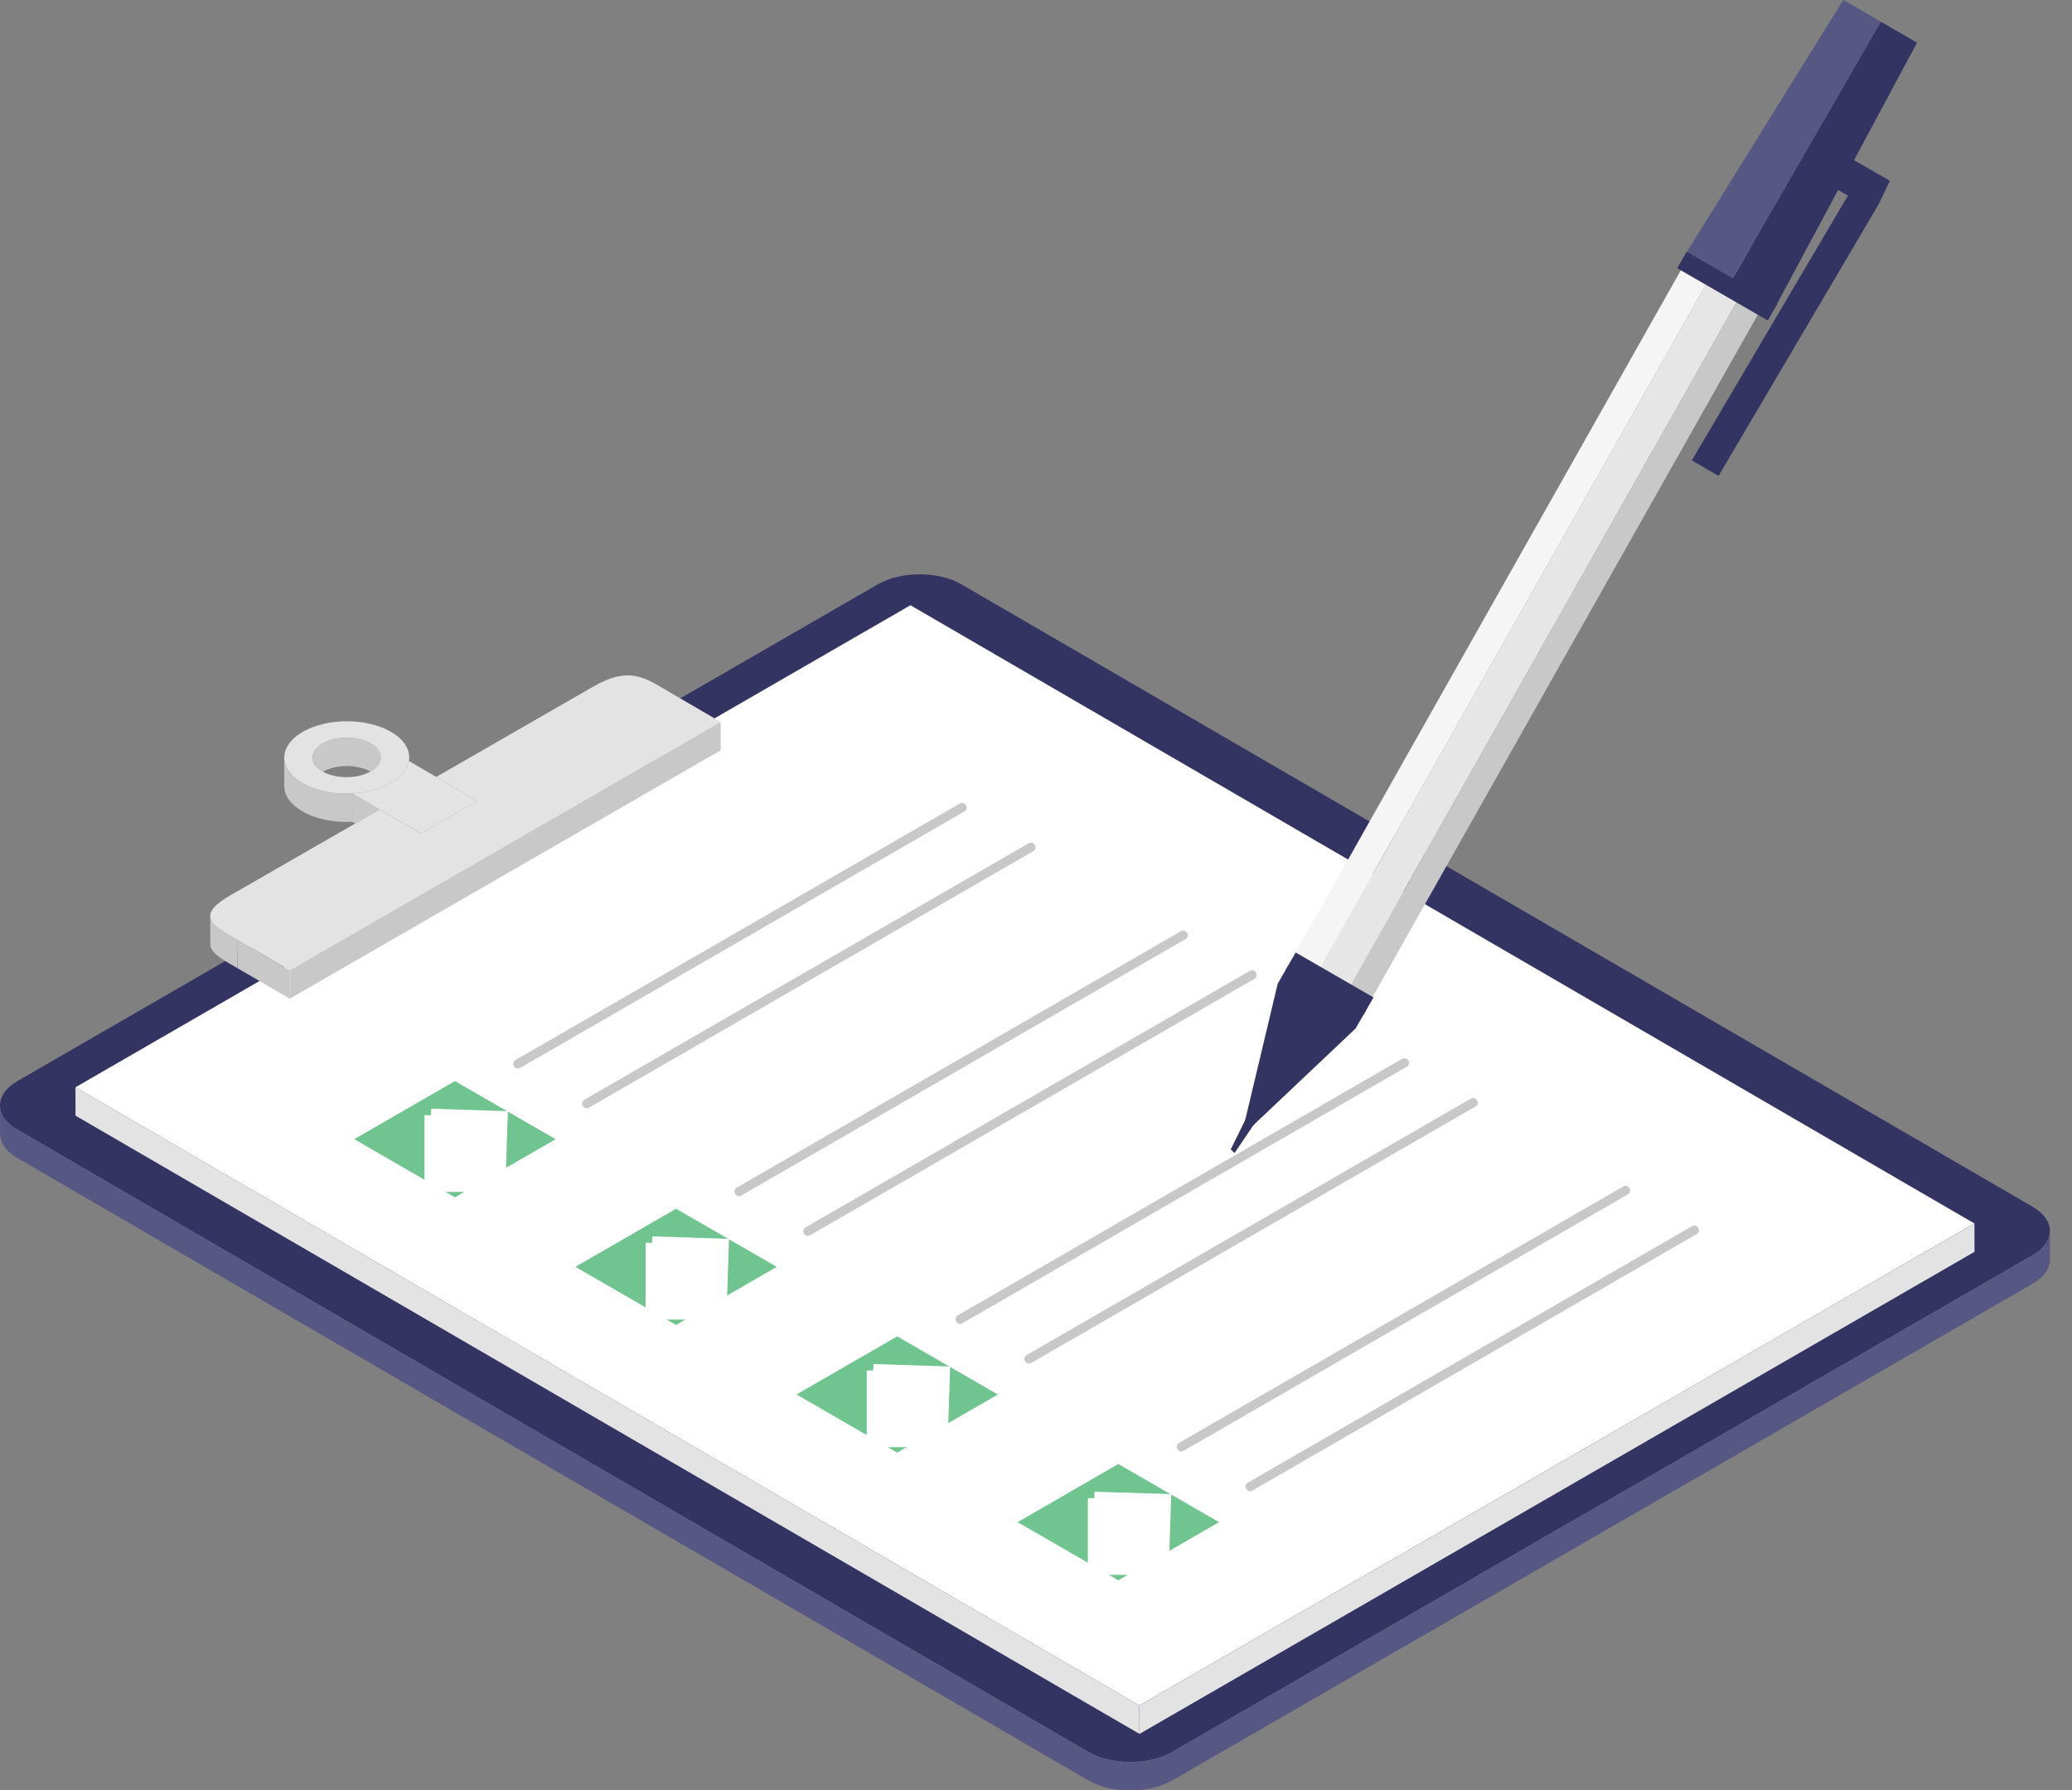 <svg width="81" height="70" viewBox="0 0 81 70" fill="none" xmlns="http://www.w3.org/2000/svg">
<rect x="0" y="0" width="81" height="70" fill="#808080" stroke="none"/>
<g clip-path="url(#clip0_262_9379)">
<path d="M0.006 43.316C0.007 43.325 0.008 43.336 0.009 43.346C0.011 43.357 0.014 43.368 0.016 43.379C0.018 43.389 0.019 43.399 0.022 43.409C0.025 43.42 0.029 43.432 0.032 43.443C0.035 43.453 0.038 43.463 0.041 43.472C0.044 43.483 0.049 43.494 0.053 43.505C0.056 43.516 0.06 43.526 0.064 43.535C0.069 43.546 0.074 43.557 0.079 43.568C0.084 43.578 0.088 43.587 0.093 43.597C0.099 43.608 0.105 43.619 0.111 43.63C0.116 43.639 0.121 43.649 0.126 43.658C0.133 43.67 0.141 43.681 0.148 43.691C0.154 43.701 0.159 43.71 0.166 43.719C0.173 43.73 0.181 43.741 0.189 43.751C0.196 43.761 0.203 43.77 0.21 43.779C0.219 43.79 0.228 43.801 0.237 43.811C0.245 43.82 0.252 43.829 0.26 43.838C0.27 43.849 0.281 43.859 0.292 43.871C0.299 43.879 0.307 43.887 0.316 43.896C0.327 43.906 0.338 43.916 0.349 43.927C0.359 43.936 0.367 43.944 0.377 43.952C0.389 43.963 0.402 43.973 0.414 43.983C0.423 43.991 0.432 43.999 0.442 44.007C0.456 44.017 0.469 44.027 0.484 44.037C0.494 44.044 0.503 44.052 0.514 44.059C0.528 44.07 0.544 44.08 0.56 44.09C0.57 44.097 0.58 44.104 0.59 44.111C0.617 44.128 0.644 44.144 0.672 44.161L42.547 68.496C43.448 69.02 44.914 69.02 45.822 68.496L79.451 49.079C79.48 49.063 79.507 49.047 79.534 49.029C79.542 49.024 79.549 49.019 79.557 49.014C79.576 49.002 79.594 48.989 79.611 48.977C79.622 48.97 79.631 48.962 79.641 48.955C79.656 48.944 79.67 48.934 79.683 48.924C79.694 48.916 79.702 48.908 79.711 48.9C79.724 48.889 79.738 48.879 79.75 48.868C79.759 48.86 79.768 48.852 79.776 48.844C79.788 48.833 79.8 48.822 79.811 48.811C79.82 48.803 79.829 48.794 79.836 48.785C79.846 48.774 79.857 48.764 79.867 48.753C79.875 48.744 79.883 48.735 79.89 48.726C79.899 48.715 79.909 48.704 79.918 48.694C79.925 48.684 79.932 48.675 79.939 48.666C79.947 48.655 79.955 48.644 79.963 48.633C79.969 48.624 79.976 48.614 79.982 48.604C79.989 48.593 79.996 48.583 80.003 48.572C80.009 48.562 80.014 48.552 80.02 48.542C80.026 48.531 80.032 48.521 80.038 48.51C80.043 48.5 80.047 48.49 80.052 48.48C80.057 48.469 80.063 48.458 80.068 48.447C80.072 48.437 80.076 48.427 80.079 48.417C80.084 48.406 80.088 48.395 80.092 48.383C80.096 48.373 80.099 48.363 80.102 48.353C80.105 48.342 80.109 48.331 80.111 48.32C80.114 48.31 80.115 48.299 80.117 48.289C80.119 48.278 80.122 48.267 80.124 48.255C80.126 48.245 80.127 48.235 80.129 48.224C80.13 48.213 80.132 48.202 80.133 48.191C80.134 48.181 80.134 48.17 80.134 48.16C80.134 48.149 80.136 48.138 80.136 48.127C80.136 47.785 79.912 47.443 79.463 47.182L37.587 22.847C36.686 22.323 35.22 22.323 34.313 22.847L0.683 42.266C0.213 42.537 -0.014 42.896 0.001 43.251C0.001 43.261 0.001 43.271 0.002 43.281C0.003 43.293 0.005 43.304 0.006 43.315L0.006 43.316Z" fill="#333461"/>
<path d="M80.136 48.127C80.136 48.127 80.136 48.129 80.136 48.13C80.136 48.141 80.135 48.153 80.134 48.163C80.134 48.174 80.134 48.185 80.133 48.195C80.132 48.206 80.13 48.217 80.129 48.228C80.127 48.238 80.127 48.248 80.124 48.259C80.122 48.271 80.12 48.281 80.117 48.293C80.115 48.303 80.113 48.313 80.111 48.324C80.108 48.334 80.104 48.346 80.102 48.356C80.099 48.366 80.096 48.377 80.092 48.387C80.089 48.398 80.084 48.409 80.079 48.421C80.076 48.431 80.072 48.441 80.068 48.451C80.063 48.461 80.058 48.473 80.052 48.484C80.047 48.494 80.043 48.504 80.038 48.514C80.032 48.524 80.026 48.535 80.02 48.546C80.014 48.556 80.009 48.566 80.003 48.576C79.996 48.587 79.989 48.597 79.982 48.608C79.976 48.618 79.97 48.627 79.963 48.637C79.955 48.648 79.947 48.659 79.939 48.669C79.931 48.679 79.925 48.688 79.918 48.697C79.909 48.708 79.899 48.719 79.89 48.729C79.882 48.739 79.875 48.747 79.867 48.757C79.857 48.767 79.847 48.778 79.837 48.789C79.828 48.797 79.82 48.806 79.811 48.815C79.8 48.826 79.789 48.837 79.776 48.847C79.768 48.855 79.759 48.864 79.75 48.872C79.738 48.882 79.724 48.893 79.711 48.904C79.702 48.912 79.693 48.919 79.683 48.927C79.67 48.938 79.656 48.948 79.641 48.959C79.631 48.966 79.621 48.974 79.611 48.981C79.594 48.993 79.576 49.005 79.557 49.017C79.549 49.022 79.542 49.028 79.534 49.033C79.508 49.05 79.48 49.067 79.451 49.083L45.822 68.499C44.914 69.023 43.448 69.023 42.547 68.499L0.673 44.163C0.645 44.147 0.618 44.13 0.592 44.113C0.581 44.106 0.571 44.099 0.561 44.092C0.546 44.082 0.53 44.072 0.515 44.062C0.505 44.054 0.495 44.047 0.485 44.039C0.472 44.029 0.457 44.019 0.444 44.009C0.434 44.001 0.424 43.993 0.415 43.985C0.403 43.975 0.39 43.964 0.378 43.954C0.369 43.946 0.36 43.938 0.351 43.929C0.339 43.919 0.328 43.909 0.317 43.898C0.309 43.889 0.302 43.882 0.293 43.873C0.282 43.862 0.272 43.852 0.262 43.84C0.254 43.831 0.247 43.822 0.239 43.814C0.229 43.803 0.22 43.792 0.212 43.782C0.204 43.772 0.197 43.763 0.191 43.754C0.183 43.743 0.174 43.732 0.167 43.721C0.161 43.712 0.155 43.703 0.149 43.694C0.142 43.683 0.134 43.671 0.128 43.661C0.122 43.651 0.117 43.641 0.112 43.632C0.106 43.621 0.099 43.61 0.094 43.599C0.089 43.589 0.085 43.58 0.081 43.57C0.076 43.559 0.07 43.548 0.066 43.537C0.061 43.527 0.059 43.518 0.054 43.508C0.05 43.496 0.046 43.486 0.042 43.474C0.039 43.464 0.036 43.455 0.034 43.445C0.03 43.434 0.026 43.422 0.024 43.411C0.021 43.401 0.019 43.391 0.017 43.381C0.015 43.37 0.012 43.359 0.011 43.348C0.009 43.338 0.008 43.328 0.007 43.318C0.006 43.306 0.004 43.296 0.003 43.284C0.002 43.274 0.002 43.264 0.001 43.254C0.001 43.244 0 43.233 0 43.223L0.003 44.333C0.004 44.674 0.228 45.015 0.676 45.275L42.551 69.61C43.453 70.134 44.918 70.134 45.826 69.61L79.456 50.194C79.912 49.93 80.14 49.584 80.139 49.239L80.137 48.129L80.136 48.127Z" fill="#575783"/>
<path d="M2.949 42.51L44.541 66.68L77.184 47.834L35.592 23.663L2.949 42.51Z" fill="white"/>
<path d="M2.949 42.509L2.952 43.619L44.545 67.79L44.541 66.68L2.949 42.509Z" fill="#E3E3E3"/>
<path d="M44.543 66.68L44.547 67.79L77.189 48.943L77.186 47.834L44.543 66.68Z" fill="#E3E3E3"/>
<path d="M12.603 30.159C12.61 30.163 12.618 30.167 12.625 30.171C13.146 29.878 13.965 29.878 14.483 30.165C14.486 30.163 14.491 30.161 14.495 30.159C14.774 29.997 14.903 29.783 14.885 29.572C14.884 29.56 14.884 29.549 14.882 29.537C14.88 29.524 14.876 29.511 14.873 29.498C14.87 29.487 14.868 29.475 14.864 29.464C14.86 29.452 14.854 29.439 14.848 29.425C14.843 29.414 14.839 29.403 14.834 29.392C14.828 29.379 14.819 29.366 14.811 29.353C14.804 29.343 14.799 29.332 14.792 29.322C14.783 29.309 14.771 29.296 14.761 29.283C14.753 29.274 14.746 29.264 14.738 29.254C14.726 29.241 14.711 29.228 14.698 29.215C14.689 29.206 14.681 29.197 14.671 29.189C14.655 29.175 14.638 29.161 14.62 29.149C14.611 29.141 14.603 29.134 14.593 29.126C14.565 29.106 14.534 29.086 14.502 29.068C13.983 28.765 13.138 28.764 12.611 29.068C12.578 29.086 12.547 29.106 12.519 29.126C12.51 29.133 12.502 29.14 12.493 29.146C12.475 29.161 12.456 29.174 12.44 29.189C12.43 29.197 12.422 29.206 12.412 29.215C12.399 29.228 12.384 29.241 12.372 29.255C12.363 29.264 12.356 29.274 12.348 29.284C12.337 29.297 12.326 29.31 12.317 29.324C12.309 29.334 12.304 29.345 12.297 29.355C12.29 29.368 12.28 29.381 12.274 29.394C12.268 29.405 12.264 29.416 12.259 29.427C12.254 29.441 12.247 29.454 12.243 29.467C12.239 29.479 12.237 29.49 12.235 29.502C12.231 29.514 12.227 29.528 12.225 29.541C12.222 29.552 12.222 29.564 12.222 29.576C12.22 29.589 12.219 29.602 12.219 29.615C12.219 29.812 12.347 30.009 12.604 30.159H12.603Z" fill="#C8C8C8"/>
<path d="M14.471 30.921C14.245 30.975 14.01 31.009 13.771 31.021C13.071 31.059 12.35 30.922 11.818 30.611C11.788 30.593 11.76 30.576 11.732 30.558C11.723 30.552 11.715 30.546 11.707 30.541C11.688 30.528 11.67 30.515 11.652 30.503C11.641 30.495 11.632 30.488 11.622 30.48C11.607 30.468 11.592 30.458 11.577 30.446C11.567 30.438 11.557 30.43 11.547 30.421C11.535 30.41 11.521 30.4 11.508 30.388C11.498 30.38 11.489 30.37 11.479 30.362C11.468 30.351 11.456 30.34 11.444 30.329C11.435 30.32 11.427 30.311 11.418 30.302C11.407 30.29 11.397 30.28 11.386 30.268C11.377 30.259 11.37 30.25 11.362 30.24C11.352 30.228 11.342 30.218 11.333 30.206C11.325 30.196 11.319 30.187 11.311 30.177C11.302 30.165 11.294 30.155 11.286 30.143C11.279 30.133 11.273 30.123 11.267 30.113C11.259 30.102 11.252 30.09 11.244 30.079C11.239 30.069 11.233 30.058 11.227 30.048C11.221 30.037 11.214 30.025 11.209 30.014C11.204 30.003 11.199 29.992 11.194 29.982C11.189 29.971 11.183 29.96 11.178 29.949C11.174 29.938 11.169 29.927 11.166 29.917C11.162 29.905 11.157 29.895 11.154 29.883C11.15 29.872 11.147 29.862 11.144 29.851C11.141 29.84 11.137 29.828 11.134 29.817C11.132 29.806 11.13 29.795 11.128 29.785C11.126 29.773 11.123 29.762 11.121 29.75C11.119 29.739 11.118 29.728 11.117 29.717C11.115 29.706 11.114 29.694 11.112 29.683C11.111 29.672 11.111 29.661 11.111 29.65C11.111 29.64 11.109 29.63 11.109 29.62L11.112 30.73C11.113 31.089 11.348 31.446 11.818 31.72C12.35 32.031 13.071 32.168 13.771 32.13L13.768 31.021C14.006 31.008 14.242 30.974 14.468 30.92L14.471 30.921Z" fill="#C8C8C8"/>
<path d="M15.981 29.75C15.927 30.065 15.69 30.372 15.27 30.615C15.27 30.615 15.271 30.614 15.272 30.613C15.69 30.372 15.926 30.065 15.981 29.75L15.993 29.757V29.606C15.993 29.621 15.992 29.636 15.991 29.651C15.991 29.659 15.991 29.668 15.991 29.676C15.988 29.701 15.986 29.725 15.981 29.75Z" fill="#C8C8C8"/>
<path d="M11.117 29.718C11.119 29.729 11.12 29.74 11.122 29.751C11.124 29.762 11.126 29.774 11.129 29.785C11.131 29.796 11.133 29.807 11.135 29.817C11.138 29.829 11.142 29.84 11.145 29.852C11.148 29.862 11.151 29.873 11.155 29.884C11.158 29.895 11.163 29.906 11.167 29.917C11.171 29.928 11.175 29.939 11.179 29.95C11.184 29.961 11.189 29.973 11.195 29.983C11.2 29.994 11.204 30.005 11.21 30.015C11.215 30.026 11.222 30.038 11.228 30.049C11.234 30.059 11.239 30.07 11.245 30.08C11.252 30.091 11.26 30.102 11.268 30.114C11.274 30.124 11.28 30.134 11.287 30.144C11.295 30.155 11.303 30.167 11.312 30.177C11.319 30.188 11.326 30.197 11.334 30.207C11.343 30.218 11.353 30.229 11.363 30.24C11.37 30.25 11.378 30.26 11.387 30.269C11.397 30.28 11.408 30.291 11.419 30.303C11.428 30.312 11.436 30.321 11.445 30.33C11.457 30.34 11.468 30.352 11.48 30.363C11.49 30.371 11.499 30.381 11.509 30.389C11.522 30.401 11.535 30.411 11.548 30.422C11.558 30.43 11.568 30.438 11.578 30.447C11.593 30.458 11.608 30.469 11.623 30.48C11.633 30.488 11.643 30.495 11.653 30.503C11.671 30.516 11.689 30.528 11.708 30.541C11.716 30.547 11.724 30.553 11.733 30.558C11.761 30.576 11.789 30.594 11.819 30.611C12.351 30.922 13.072 31.059 13.771 31.022C14.01 31.009 14.246 30.975 14.472 30.922C14.762 30.854 15.035 30.752 15.273 30.616C15.694 30.373 15.93 30.067 15.985 29.752C15.989 29.727 15.992 29.702 15.994 29.677C15.994 29.669 15.994 29.661 15.995 29.653C16.015 29.279 15.78 28.902 15.291 28.616C14.342 28.063 12.795 28.06 11.837 28.612C11.34 28.899 11.1 29.277 11.114 29.652C11.114 29.663 11.114 29.674 11.115 29.685C11.116 29.697 11.118 29.708 11.12 29.72L11.117 29.718ZM12.224 29.54C12.226 29.526 12.23 29.514 12.234 29.501C12.236 29.489 12.239 29.478 12.242 29.466C12.246 29.453 12.253 29.44 12.259 29.427C12.264 29.416 12.267 29.404 12.273 29.394C12.28 29.38 12.289 29.367 12.296 29.354C12.303 29.344 12.309 29.333 12.316 29.323C12.325 29.309 12.337 29.296 12.347 29.284C12.355 29.274 12.362 29.264 12.371 29.254C12.383 29.241 12.398 29.228 12.412 29.214C12.421 29.206 12.429 29.196 12.439 29.188C12.455 29.174 12.475 29.159 12.492 29.146C12.501 29.139 12.509 29.132 12.518 29.126C12.547 29.106 12.577 29.086 12.61 29.067C13.138 28.763 13.982 28.765 14.501 29.067C14.533 29.086 14.563 29.106 14.592 29.126C14.602 29.133 14.61 29.141 14.62 29.148C14.637 29.161 14.655 29.174 14.67 29.188C14.68 29.196 14.688 29.206 14.698 29.214C14.711 29.227 14.726 29.24 14.737 29.254C14.745 29.263 14.752 29.273 14.76 29.282C14.771 29.295 14.782 29.309 14.791 29.322C14.798 29.331 14.803 29.342 14.81 29.352C14.818 29.365 14.826 29.379 14.833 29.392C14.839 29.402 14.843 29.414 14.847 29.424C14.853 29.437 14.859 29.45 14.863 29.464C14.867 29.475 14.869 29.486 14.872 29.497C14.876 29.51 14.879 29.524 14.881 29.537C14.883 29.548 14.883 29.559 14.884 29.571C14.902 29.782 14.773 29.997 14.494 30.158C14.49 30.16 14.486 30.163 14.482 30.165C13.962 30.457 13.141 30.458 12.624 30.17C12.617 30.166 12.61 30.163 12.602 30.158C12.345 30.008 12.216 29.811 12.217 29.614C12.217 29.602 12.219 29.588 12.22 29.575C12.221 29.564 12.222 29.552 12.223 29.54H12.224Z" fill="#E3E3E3"/>
<path d="M14.844 31.649L13.77 31.021L13.773 32.131L13.889 32.198L14.844 31.649Z" fill="#C8C8C8"/>
<path d="M15.273 30.613C15.273 30.613 15.272 30.614 15.271 30.615C15.033 30.751 14.76 30.852 14.47 30.921C14.244 30.974 14.008 31.009 13.77 31.021L14.844 31.649L16.456 32.589L18.663 31.315L17.055 30.377L15.995 29.758L15.982 29.751C15.928 30.066 15.691 30.373 15.273 30.614V30.613Z" fill="#E3E3E3"/>
<path d="M9.172 36.682C9.146 36.667 9.12 36.653 9.095 36.638C9.082 36.63 9.07 36.623 9.057 36.615C9.036 36.603 9.016 36.591 8.995 36.579C8.984 36.572 8.973 36.566 8.963 36.56C8.941 36.547 8.92 36.535 8.899 36.522C8.89 36.517 8.882 36.512 8.873 36.506C8.845 36.489 8.816 36.472 8.789 36.455C8.784 36.452 8.78 36.449 8.775 36.445C8.753 36.431 8.73 36.417 8.709 36.403C8.7 36.397 8.692 36.392 8.683 36.386C8.665 36.374 8.648 36.363 8.632 36.352C8.623 36.345 8.614 36.34 8.605 36.333C8.589 36.322 8.573 36.31 8.558 36.299C8.55 36.293 8.542 36.287 8.535 36.281C8.517 36.267 8.5 36.254 8.483 36.239C8.479 36.236 8.474 36.232 8.47 36.229C8.449 36.212 8.43 36.194 8.412 36.176C8.407 36.172 8.402 36.167 8.398 36.163C8.385 36.15 8.372 36.137 8.36 36.124C8.355 36.118 8.35 36.111 8.344 36.106C8.334 36.094 8.325 36.082 8.315 36.071C8.31 36.064 8.305 36.058 8.301 36.051C8.292 36.039 8.284 36.026 8.277 36.014C8.274 36.008 8.27 36.002 8.267 35.996C8.257 35.978 8.249 35.961 8.242 35.942C8.242 35.941 8.242 35.941 8.242 35.94C8.234 35.921 8.229 35.902 8.226 35.884C8.224 35.878 8.224 35.871 8.223 35.866C8.221 35.852 8.219 35.839 8.219 35.825C8.219 35.822 8.219 35.819 8.219 35.816L8.222 36.925C8.222 37.268 8.734 37.533 9.277 37.85L9.274 36.74C9.241 36.721 9.208 36.702 9.176 36.683L9.172 36.682Z" fill="#C8C8C8"/>
<path d="M8.222 35.866C8.223 35.871 8.224 35.878 8.225 35.884C8.229 35.903 8.234 35.921 8.241 35.94C8.241 35.941 8.241 35.941 8.241 35.942C8.249 35.96 8.256 35.978 8.266 35.996C8.269 36.002 8.273 36.008 8.276 36.014C8.284 36.026 8.291 36.039 8.3 36.051C8.304 36.057 8.309 36.064 8.314 36.071C8.324 36.083 8.333 36.094 8.343 36.106C8.349 36.112 8.354 36.119 8.359 36.124C8.371 36.137 8.384 36.15 8.397 36.163C8.402 36.167 8.406 36.172 8.411 36.176C8.429 36.194 8.449 36.212 8.469 36.229C8.473 36.232 8.478 36.236 8.482 36.239C8.499 36.253 8.516 36.267 8.534 36.281C8.542 36.287 8.549 36.293 8.557 36.299C8.573 36.31 8.588 36.322 8.604 36.333C8.613 36.34 8.622 36.345 8.631 36.352C8.647 36.363 8.664 36.374 8.682 36.386C8.69 36.392 8.699 36.397 8.708 36.403C8.729 36.417 8.752 36.431 8.774 36.445C8.779 36.448 8.783 36.451 8.788 36.455C8.816 36.472 8.844 36.489 8.872 36.506C8.881 36.511 8.89 36.516 8.898 36.522C8.919 36.535 8.94 36.547 8.962 36.56C8.972 36.566 8.983 36.572 8.994 36.579C9.015 36.591 9.035 36.603 9.056 36.615C9.069 36.622 9.081 36.63 9.094 36.638C9.12 36.653 9.145 36.667 9.171 36.682C9.204 36.702 9.237 36.72 9.27 36.74L11.322 37.935L28.169 28.224L26.141 27.042C25.245 26.519 24.624 26.021 23.202 26.839L17.052 30.376L18.66 31.314L16.453 32.589L14.841 31.648L13.885 32.198L8.985 35.016C8.419 35.343 8.209 35.6 8.215 35.824C8.215 35.837 8.217 35.851 8.219 35.864L8.222 35.866Z" fill="#E3E3E3"/>
<path d="M28.172 28.224L11.324 37.936L11.328 39.045L28.174 29.333L28.172 28.224Z" fill="#C8C8C8"/>
<path d="M9.273 36.74L9.277 37.849L11.329 39.046L11.326 37.936L9.273 36.74Z" fill="#C8C8C8"/>
<path d="M40.216 32.969C40.06 33.059 39.904 33.149 39.748 33.238C39.328 33.481 38.908 33.723 38.487 33.966C37.862 34.327 37.237 34.688 36.611 35.049L34.337 36.362C33.501 36.845 32.666 37.327 31.831 37.809C30.992 38.293 30.155 38.777 29.317 39.261C28.531 39.714 27.745 40.168 26.959 40.622C26.298 41.003 25.638 41.385 24.978 41.765C24.502 42.041 24.026 42.316 23.55 42.59C23.325 42.72 23.097 42.847 22.873 42.981C22.864 42.987 22.854 42.992 22.845 42.997C22.645 43.112 22.825 43.421 23.025 43.306C23.18 43.216 23.336 43.126 23.492 43.037C23.912 42.794 24.332 42.551 24.753 42.308C25.378 41.948 26.004 41.587 26.629 41.226C27.387 40.788 28.145 40.35 28.904 39.912C29.739 39.43 30.574 38.948 31.41 38.465C32.248 37.981 33.086 37.498 33.924 37.014C34.71 36.56 35.496 36.106 36.282 35.653C36.942 35.272 37.602 34.89 38.262 34.509C38.738 34.234 39.215 33.959 39.691 33.685C39.916 33.555 40.144 33.427 40.367 33.294C40.377 33.288 40.387 33.282 40.396 33.277C40.595 33.162 40.415 32.854 40.216 32.969Z" fill="#C8C8C8"/>
<path d="M37.524 31.415C37.369 31.505 37.213 31.595 37.057 31.685C36.637 31.927 36.217 32.17 35.796 32.413C35.17 32.774 34.545 33.135 33.92 33.495C33.162 33.933 32.404 34.371 31.645 34.809C30.81 35.291 29.975 35.773 29.139 36.256C28.301 36.74 27.463 37.223 26.625 37.707C25.839 38.161 25.053 38.615 24.267 39.069C23.607 39.449 22.947 39.831 22.287 40.212C21.811 40.487 21.334 40.762 20.858 41.036C20.633 41.167 20.405 41.294 20.182 41.427C20.172 41.433 20.163 41.439 20.153 41.444C19.954 41.559 20.134 41.868 20.333 41.752C20.489 41.663 20.645 41.572 20.801 41.483C21.221 41.24 21.641 40.998 22.062 40.755C22.687 40.394 23.312 40.033 23.938 39.672L26.212 38.359C27.048 37.877 27.883 37.394 28.718 36.912C29.557 36.428 30.394 35.944 31.232 35.461C32.018 35.007 32.804 34.553 33.59 34.099C34.251 33.718 34.911 33.337 35.571 32.956C36.047 32.681 36.523 32.406 36.999 32.131C37.224 32.001 37.452 31.874 37.676 31.74C37.685 31.735 37.695 31.729 37.704 31.724C37.904 31.609 37.724 31.3 37.524 31.415Z" fill="#C8C8C8"/>
<path d="M21.721 44.539L17.784 46.813L13.848 44.539L17.784 42.267L21.721 44.539Z" fill="#70C48F"/>
<path d="M16.594 45.101H18.299L18.355 43.396" stroke="white" stroke-width="3" stroke-miterlimit="10"/>
<path d="M48.86 37.959C48.705 38.049 48.549 38.139 48.393 38.229C47.973 38.472 47.553 38.714 47.132 38.957C46.506 39.318 45.881 39.679 45.256 40.039C44.498 40.477 43.739 40.915 42.981 41.353C42.146 41.835 41.311 42.318 40.475 42.8C39.637 43.284 38.799 43.768 37.961 44.251C37.175 44.705 36.389 45.159 35.603 45.613C34.943 45.994 34.282 46.375 33.623 46.756C33.147 47.031 32.67 47.306 32.194 47.581C31.969 47.711 31.741 47.838 31.518 47.972C31.508 47.977 31.498 47.983 31.489 47.988C31.29 48.103 31.47 48.412 31.669 48.297C31.825 48.207 31.981 48.117 32.136 48.027C32.557 47.784 32.977 47.542 33.398 47.299C34.023 46.938 34.648 46.577 35.274 46.217C36.032 45.779 36.79 45.341 37.548 44.903C38.384 44.421 39.219 43.938 40.054 43.456C40.892 42.972 41.73 42.489 42.568 42.005C43.354 41.551 44.14 41.097 44.926 40.643C45.587 40.263 46.247 39.881 46.907 39.5C47.383 39.225 47.859 38.95 48.336 38.675C48.561 38.545 48.789 38.418 49.013 38.285C49.022 38.279 49.032 38.273 49.041 38.268C49.24 38.153 49.06 37.844 48.861 37.959H48.86Z" fill="#C8C8C8"/>
<path d="M46.169 36.406C46.013 36.496 45.857 36.586 45.702 36.675C45.281 36.918 44.861 37.16 44.44 37.404C43.815 37.764 43.19 38.125 42.564 38.486C41.806 38.923 41.048 39.361 40.29 39.8C39.455 40.282 38.619 40.764 37.784 41.247C36.946 41.73 36.108 42.214 35.27 42.698C34.484 43.152 33.698 43.605 32.912 44.059C32.251 44.44 31.591 44.822 30.931 45.203C30.456 45.478 29.979 45.753 29.503 46.027C29.278 46.157 29.05 46.285 28.826 46.418C28.817 46.424 28.807 46.43 28.798 46.435C28.598 46.55 28.778 46.858 28.978 46.743C29.134 46.653 29.289 46.563 29.445 46.474C29.865 46.231 30.285 45.989 30.706 45.746C31.332 45.385 31.957 45.024 32.582 44.663C33.34 44.226 34.099 43.788 34.857 43.35C35.692 42.867 36.528 42.385 37.363 41.903C38.201 41.419 39.039 40.935 39.877 40.451C40.663 39.998 41.449 39.544 42.235 39.09C42.895 38.709 43.556 38.327 44.215 37.947C44.691 37.671 45.168 37.396 45.644 37.122C45.869 36.992 46.097 36.865 46.32 36.731C46.33 36.725 46.34 36.72 46.349 36.715C46.548 36.599 46.368 36.291 46.169 36.406Z" fill="#C8C8C8"/>
<path d="M30.365 49.53L26.429 51.803L22.492 49.53L26.429 47.258L30.365 49.53Z" fill="#70C48F"/>
<path d="M25.238 50.091H26.944L26.999 48.387" stroke="white" stroke-width="3" stroke-miterlimit="10"/>
<path d="M57.505 42.95C57.349 43.04 57.193 43.13 57.038 43.22C56.617 43.463 56.197 43.705 55.776 43.948C55.151 44.309 54.526 44.67 53.9 45.031C53.142 45.468 52.384 45.906 51.626 46.344C50.79 46.826 49.955 47.309 49.12 47.791L46.606 49.242C45.82 49.696 45.034 50.15 44.248 50.604C43.587 50.985 42.927 51.366 42.267 51.747C41.791 52.022 41.315 52.297 40.839 52.572C40.614 52.702 40.386 52.829 40.162 52.963C40.153 52.968 40.143 52.974 40.134 52.979C39.934 53.094 40.114 53.403 40.314 53.288C40.469 53.198 40.625 53.108 40.781 53.018C41.201 52.775 41.621 52.533 42.042 52.29C42.668 51.929 43.293 51.568 43.918 51.208C44.676 50.77 45.434 50.332 46.193 49.894C47.028 49.412 47.864 48.929 48.699 48.447C49.537 47.963 50.375 47.479 51.213 46.996C51.999 46.542 52.785 46.088 53.571 45.634C54.231 45.254 54.892 44.872 55.551 44.491C56.027 44.216 56.504 43.941 56.98 43.666C57.205 43.536 57.433 43.409 57.656 43.276C57.666 43.27 57.676 43.264 57.685 43.259C57.884 43.144 57.704 42.835 57.505 42.95Z" fill="#C8C8C8"/>
<path d="M54.813 41.397C54.658 41.487 54.502 41.577 54.346 41.666C53.926 41.909 53.506 42.151 53.085 42.394C52.459 42.755 51.834 43.116 51.209 43.477C50.451 43.914 49.693 44.352 48.934 44.791C48.099 45.273 47.264 45.755 46.428 46.237C45.59 46.721 44.753 47.205 43.914 47.689C43.128 48.143 42.342 48.596 41.556 49.05C40.896 49.431 40.236 49.813 39.576 50.194C39.1 50.469 38.623 50.744 38.148 51.018C37.922 51.148 37.694 51.276 37.471 51.409C37.462 51.415 37.452 51.42 37.442 51.425C37.243 51.541 37.423 51.849 37.622 51.734C37.778 51.644 37.934 51.554 38.09 51.465C38.51 51.222 38.93 50.98 39.351 50.737C39.976 50.376 40.602 50.015 41.227 49.654L43.501 48.341C44.337 47.858 45.172 47.376 46.007 46.894C46.846 46.41 47.683 45.926 48.521 45.442C49.307 44.988 50.093 44.535 50.88 44.081C51.54 43.7 52.2 43.318 52.86 42.938C53.336 42.662 53.812 42.387 54.288 42.113C54.513 41.983 54.741 41.856 54.965 41.722C54.974 41.716 54.984 41.711 54.993 41.706C55.193 41.59 55.013 41.282 54.813 41.397Z" fill="#C8C8C8"/>
<path d="M39.01 54.521L35.073 56.794L31.137 54.521L35.073 52.249L39.01 54.521Z" fill="#70C48F"/>
<path d="M33.883 55.082H35.589L35.644 53.378" stroke="white" stroke-width="3" stroke-miterlimit="10"/>
<path d="M66.149 47.94C65.994 48.03 65.838 48.12 65.682 48.21C65.262 48.453 64.842 48.695 64.421 48.938C63.795 49.299 63.17 49.66 62.545 50.02C61.787 50.458 61.029 50.896 60.27 51.334C59.435 51.816 58.6 52.299 57.764 52.781C56.926 53.265 56.089 53.749 55.25 54.232C54.464 54.686 53.678 55.14 52.892 55.594C52.232 55.974 51.572 56.356 50.912 56.737C50.436 57.012 49.959 57.287 49.483 57.562C49.258 57.692 49.03 57.819 48.807 57.953C48.797 57.958 48.788 57.964 48.778 57.969C48.579 58.084 48.759 58.393 48.958 58.278C49.114 58.188 49.27 58.098 49.426 58.008C49.846 57.765 50.266 57.523 50.687 57.28C51.312 56.919 51.937 56.558 52.563 56.197L54.837 54.884C55.673 54.402 56.508 53.919 57.343 53.437C58.182 52.953 59.019 52.469 59.857 51.986C60.643 51.532 61.429 51.078 62.215 50.624C62.876 50.243 63.536 49.862 64.196 49.481C64.672 49.206 65.148 48.931 65.624 48.656C65.849 48.526 66.077 48.399 66.301 48.265C66.31 48.26 66.32 48.254 66.329 48.249C66.529 48.134 66.349 47.825 66.149 47.94Z" fill="#C8C8C8"/>
<path d="M63.459 46.388L62.991 46.657C62.571 46.9 62.151 47.142 61.73 47.385C61.105 47.746 60.48 48.107 59.854 48.468C59.096 48.905 58.338 49.343 57.58 49.781C56.744 50.264 55.909 50.746 55.074 51.228C54.235 51.712 53.398 52.196 52.56 52.68C51.773 53.133 50.987 53.587 50.201 54.041C49.541 54.422 48.881 54.803 48.221 55.184C47.745 55.459 47.269 55.734 46.792 56.009C46.567 56.139 46.339 56.266 46.115 56.4C46.106 56.406 46.096 56.411 46.087 56.416C45.887 56.531 46.068 56.84 46.267 56.725L46.734 56.456C47.154 56.213 47.575 55.97 47.995 55.727L49.871 54.645C50.63 54.207 51.388 53.769 52.146 53.331C52.981 52.849 53.817 52.367 54.652 51.884C55.49 51.401 56.328 50.917 57.166 50.433C57.952 49.979 58.738 49.525 59.524 49.072C60.184 48.691 60.845 48.309 61.504 47.928C61.98 47.653 62.457 47.378 62.933 47.104C63.158 46.974 63.386 46.846 63.609 46.713C63.619 46.707 63.629 46.701 63.638 46.696C63.837 46.581 63.657 46.273 63.458 46.388H63.459Z" fill="#C8C8C8"/>
<path d="M47.655 59.512L43.718 61.785L39.781 59.512L43.718 57.239L47.655 59.512Z" fill="#70C48F"/>
<path d="M42.527 60.073H44.233L44.287 58.369" stroke="white" stroke-width="3" stroke-miterlimit="10"/>
<path d="M66.429 9.29L50.383 37.71C50.56 38.157 50.782 38.524 51.048 38.807L67.671 9.388C67.299 9.281 66.886 9.248 66.429 9.29Z" fill="#F5F5F5"/>
<path d="M67.67 9.388L51.047 38.807C51.378 39.159 51.782 39.382 52.258 39.47L68.844 10.116C68.517 9.762 68.126 9.518 67.671 9.388H67.67Z" fill="#E6E6E6"/>
<path d="M69.438 11.028C69.272 10.668 69.074 10.365 68.844 10.115L52.258 39.469C52.598 39.532 52.975 39.526 53.392 39.448L69.438 11.028Z" fill="#C8C8C8"/>
<path d="M71.786 5.862L71.192 7.044L72.239 7.648L66.137 18.001L67.183 18.605L73.285 8.252L73.451 7.966L73.879 7.069L71.786 5.862Z" fill="#333461"/>
<path d="M53.695 38.997L50.652 37.24L50.255 37.929L53.298 39.686L53.695 38.997Z" fill="#333461"/>
<path d="M52.992 40.213L48.523 44.44L49.95 38.456L50.348 37.767L53.391 39.524L52.992 40.213Z" fill="#333461"/>
<path d="M48.113 44.937L48.263 45.082L49.199 43.692L48.832 43.48L48.113 44.937Z" fill="#333461"/>
<path d="M72.055 7.15394e-06L65.789 10.101L67.591 11.141L73.53 0.852C73.53 0.852 72.082 -0.003 72.055 7.15394e-06Z" fill="#575783"/>
<path d="M73.529 0.852L67.59 11.141L69.327 12.144L74.942 1.668L73.529 0.852Z" fill="#333461"/>
<path d="M69.476 11.886L65.938 9.843L65.566 10.486L69.105 12.529L69.476 11.886Z" fill="#333461"/>
</g>
<defs>
<clipPath id="clip0_262_9379">
<rect width="80.139" height="70" fill="white"/>
</clipPath>
</defs>
</svg>
